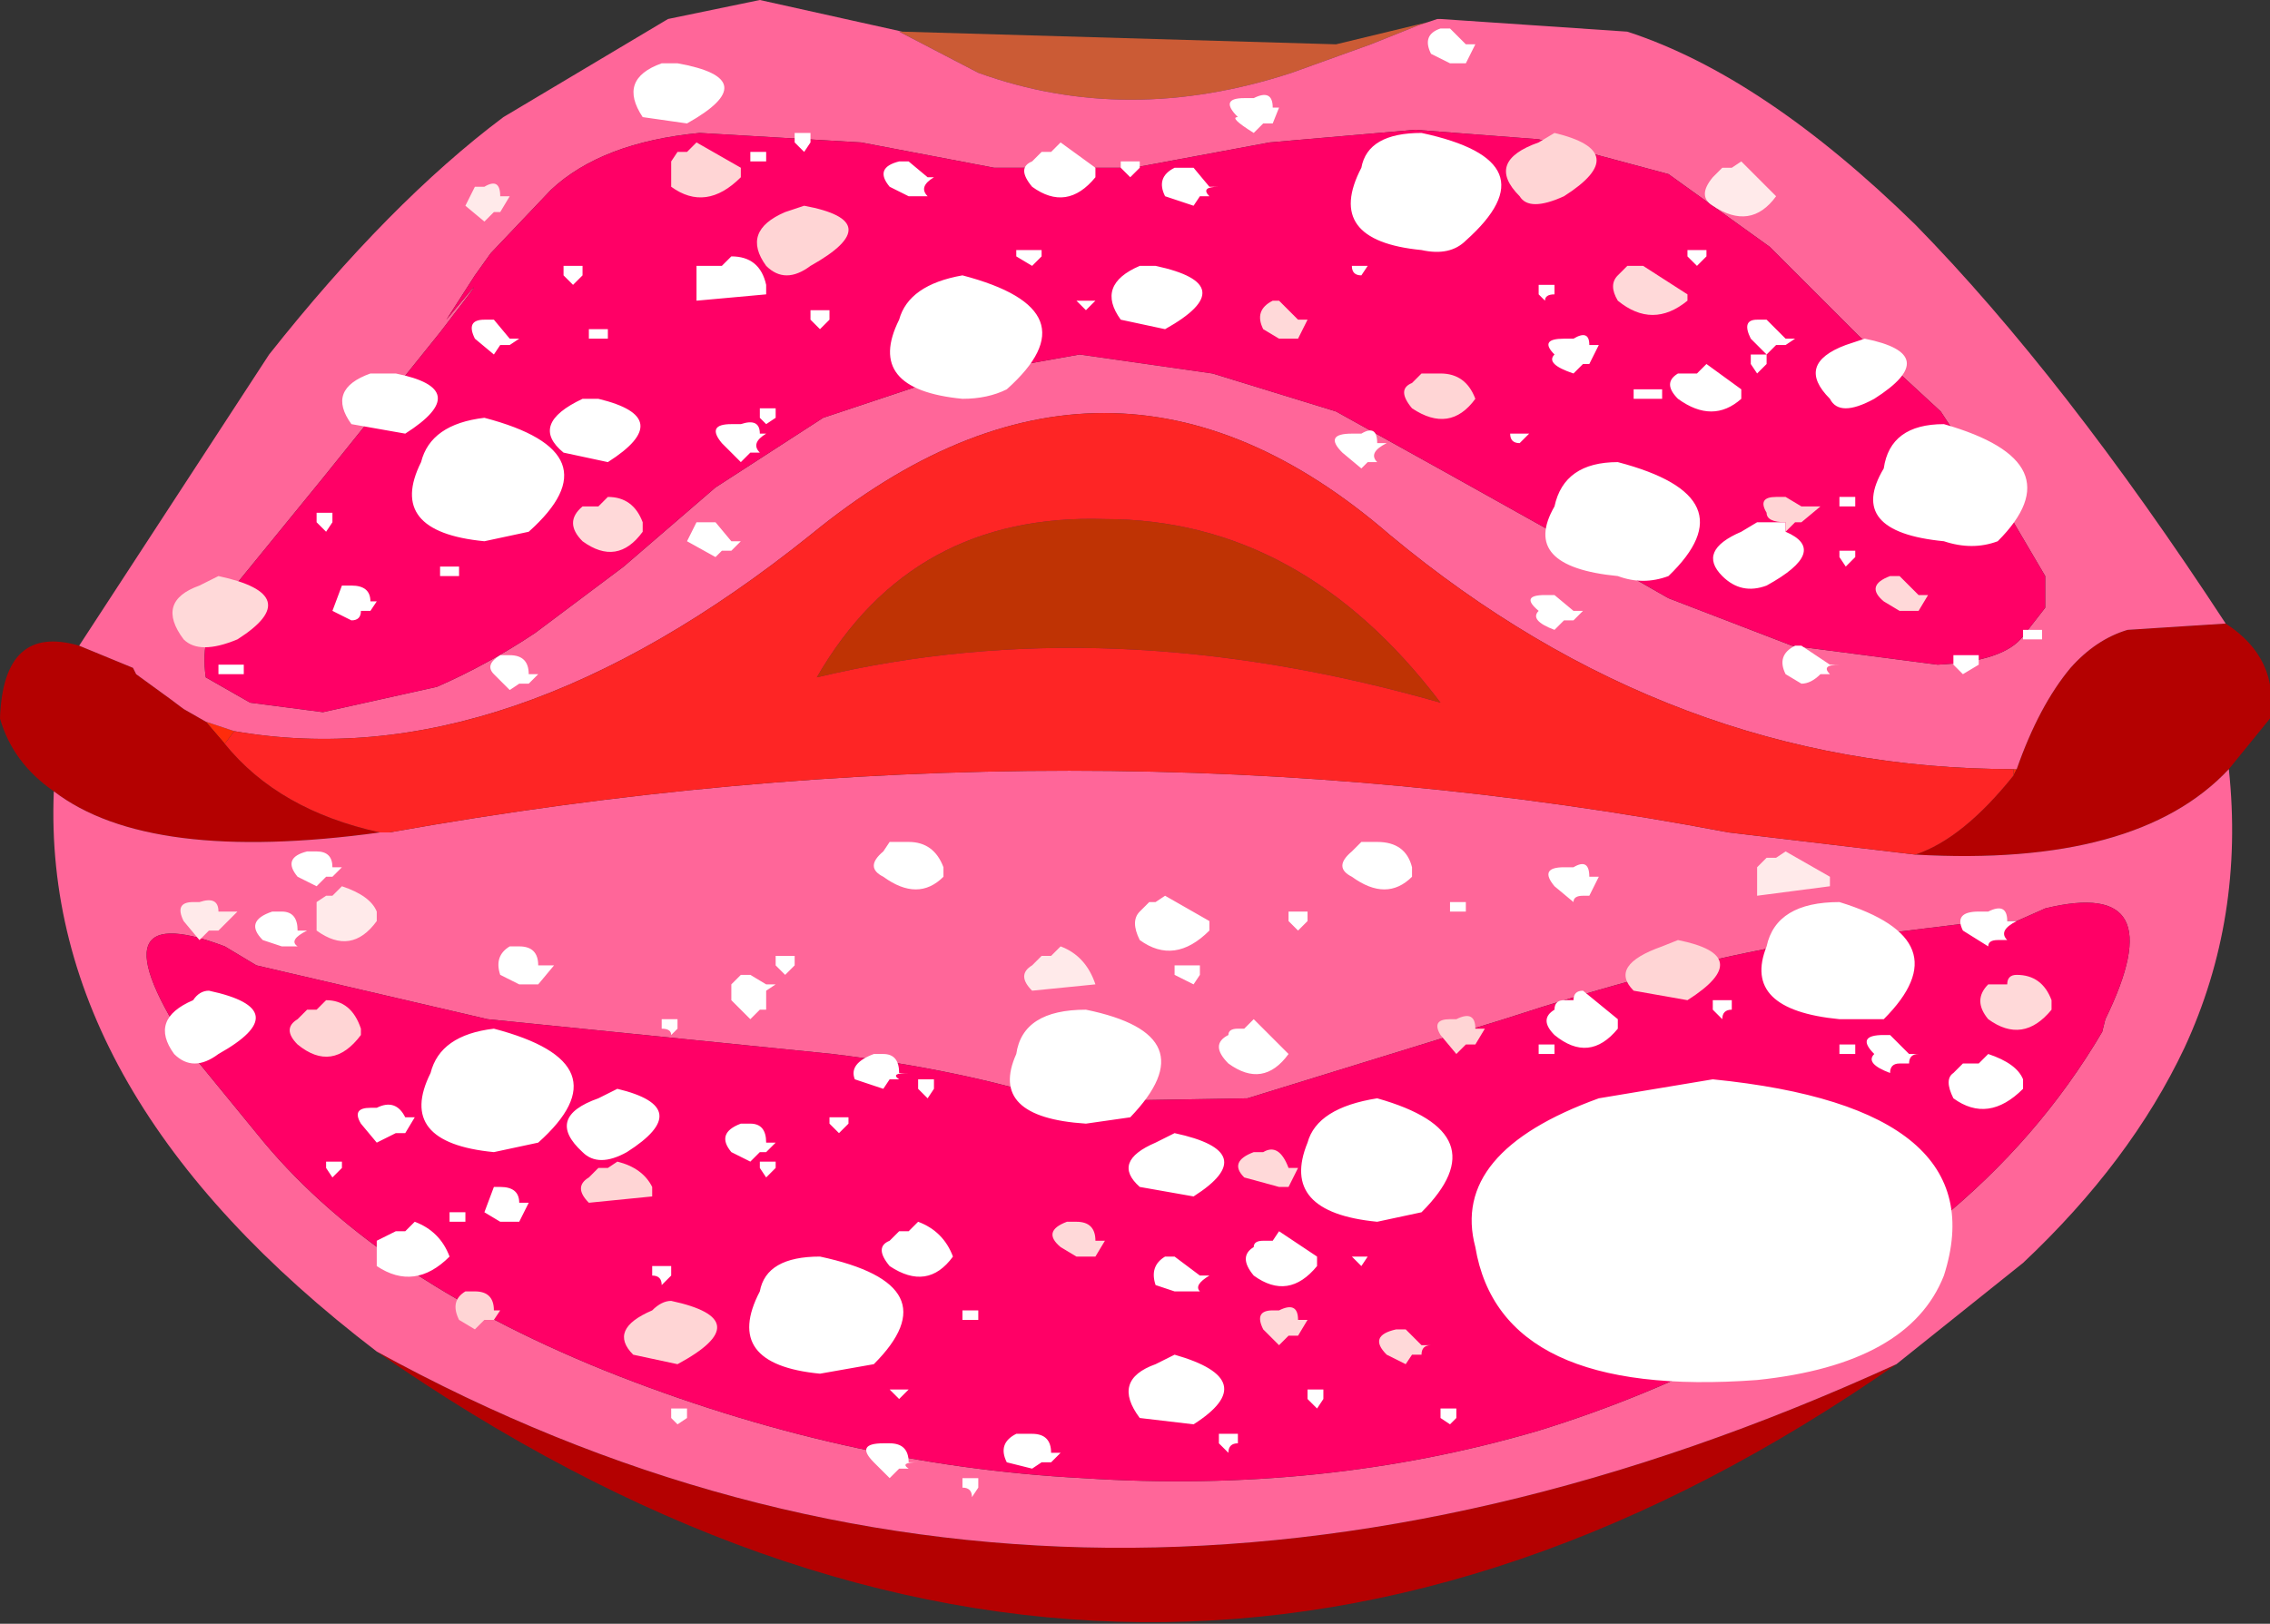 <?xml version="1.0" encoding="UTF-8" standalone="no"?>
<svg xmlns:xlink="http://www.w3.org/1999/xlink" height="25.65px" width="35.85px" xmlns="http://www.w3.org/2000/svg">
  <rect width="100%" height="100%" fill="#333333" stroke="none"/>
  <g transform="matrix(1.0, 0.0, 0.0, 1.0, 17.9, 12.8)">
    <path d="M-3.65 -12.3 L3.2 -12.1 4.65 -12.45 4.8 -12.5 4.5 -12.4 3.75 -12.1 2.5 -11.65 Q-0.1 -10.8 -2.45 -11.65 L-3.7 -12.3 -3.65 -12.3" fill="#cb5b35" fill-rule="evenodd" stroke="none"/>
    <path d="M-14.65 -1.4 L-14.2 -1.25 -14.35 -1.05 -14.65 -1.4 M13.9 -0.65 L13.95 -0.65 13.9 -0.55 13.9 -0.65" fill="#ff2c0b" fill-rule="evenodd" stroke="none"/>
    <path d="M-0.45 -4.6 Q2.65 -4.6 4.85 -1.7 -0.4 -3.2 -5.0 -2.1 -3.5 -4.7 -0.45 -4.6" fill="#bf3304" fill-rule="evenodd" stroke="none"/>
    <path d="M17.25 -2.95 Q18.1 -2.4 17.95 -1.45 L17.3 -0.65 Q15.85 0.9 12.35 0.7 13.1 0.45 13.9 -0.55 L13.95 -0.65 Q14.3 -1.65 14.8 -2.25 15.2 -2.7 15.7 -2.85 L17.25 -2.95 M12.05 8.75 Q0.2 17.0 -11.95 8.55 -0.85 14.65 12.05 8.75 M-17.05 -0.3 Q-17.7 -0.75 -17.9 -1.45 -17.85 -2.95 -16.65 -2.6 L-15.8 -2.25 -15.75 -2.15 -15.2 -1.75 -15.0 -1.6 -14.65 -1.4 -14.35 -1.05 Q-13.5 0.0 -11.9 0.35 -15.55 0.85 -17.05 -0.3" fill="#b40101" fill-rule="evenodd" stroke="none"/>
    <path d="M-9.2 -9.8 L-10.15 -8.8 -10.4 -8.45 -10.85 -7.75 -10.6 -8.05 Q-10.1 -8.65 -10.95 -7.55 L-12.8 -5.25 -14.35 -3.35 Q-14.75 -2.8 -14.65 -2.1 L-13.95 -1.7 -12.8 -1.55 -11.0 -1.95 Q-10.2 -2.3 -9.45 -2.8 L-8.05 -3.85 -6.6 -5.1 -4.9 -6.2 -3.1 -6.8 -0.85 -7.2 1.25 -6.9 3.2 -6.3 5.0 -5.3 6.7 -4.35 8.45 -3.35 10.4 -2.6 12.7 -2.3 Q13.75 -2.35 14.05 -2.75 L14.4 -3.2 14.4 -3.7 13.9 -4.55 12.75 -6.3 11.45 -7.5 10.05 -8.9 8.45 -10.05 6.4 -10.6 4.45 -10.75 2.15 -10.55 0.0 -10.15 -2.2 -10.15 -4.3 -10.55 -6.85 -10.7 Q-8.4 -10.55 -9.2 -9.8 M-16.65 -2.6 L-13.65 -7.2 Q-11.75 -9.6 -9.95 -10.95 L-7.35 -12.5 -5.9 -12.8 -3.65 -12.3 -3.7 -12.3 -2.45 -11.65 Q-0.1 -10.8 2.5 -11.65 L3.75 -12.1 4.5 -12.4 4.8 -12.5 4.65 -12.45 4.8 -12.5 4.85 -12.5 7.8 -12.3 Q9.95 -11.6 12.35 -9.25 14.7 -6.85 17.25 -2.95 L15.7 -2.85 Q15.2 -2.7 14.8 -2.25 14.3 -1.65 13.95 -0.65 L13.9 -0.65 Q8.5 -0.65 4.05 -4.35 -0.4 -8.2 -5.1 -4.35 -9.9 -0.5 -14.2 -1.25 L-14.65 -1.4 -15.0 -1.6 -15.2 -1.75 -15.75 -2.15 -15.8 -2.25 -16.65 -2.6 M17.3 -0.65 Q17.55 1.7 16.6 3.75 15.75 5.55 14.05 7.15 L12.05 8.75 Q-0.85 14.65 -11.95 8.55 -17.25 4.5 -17.05 -0.3 -15.55 0.85 -11.9 0.35 L-11.75 0.35 Q-0.85 -1.6 9.4 0.35 L12.35 0.7 Q15.85 0.9 17.3 -0.65 M-14.35 2.15 Q-16.6 1.3 -14.75 4.0 L-13.85 5.1 Q-12.05 7.35 -8.35 8.85 -4.6 10.35 -0.8 10.55 3.0 10.8 6.4 9.8 9.8 8.75 12.7 6.5 14.3 5.2 15.3 3.5 L15.35 3.3 Q16.45 1.05 14.4 1.55 L13.95 1.75 13.45 1.75 10.2 2.15 Q8.3 2.5 5.85 3.3 L1.8 4.55 -1.15 4.6 Q-2.7 4.1 -4.75 3.85 L-10.2 3.3 -13.85 2.45 -14.35 2.15" fill="#ff6699" fill-rule="evenodd" stroke="none"/>
    <path d="M-9.2 -9.8 Q-8.4 -10.55 -6.85 -10.7 L-4.3 -10.55 -2.2 -10.15 0.0 -10.15 2.15 -10.55 4.45 -10.75 6.4 -10.6 8.45 -10.05 10.05 -8.9 11.45 -7.5 12.75 -6.3 13.9 -4.55 14.4 -3.7 14.4 -3.2 14.05 -2.75 Q13.75 -2.35 12.7 -2.3 L10.4 -2.6 8.45 -3.35 6.7 -4.35 5.0 -5.3 3.2 -6.3 1.25 -6.9 -0.85 -7.2 -3.1 -6.8 -4.9 -6.2 -6.6 -5.1 -8.05 -3.85 -9.45 -2.8 Q-10.2 -2.3 -11.0 -1.95 L-12.8 -1.55 -13.95 -1.7 -14.65 -2.1 Q-14.75 -2.8 -14.35 -3.35 L-12.8 -5.25 -10.95 -7.55 Q-10.1 -8.65 -10.6 -8.05 L-10.85 -7.75 -10.4 -8.45 -10.15 -8.8 -9.2 -9.8 M-14.35 2.15 L-13.85 2.45 -10.2 3.3 -4.75 3.85 Q-2.7 4.1 -1.15 4.6 L1.8 4.55 5.85 3.3 Q8.3 2.5 10.2 2.15 L13.45 1.75 13.95 1.75 14.4 1.55 Q16.45 1.05 15.35 3.3 L15.3 3.5 Q14.3 5.2 12.7 6.5 9.8 8.75 6.4 9.8 3.0 10.8 -0.8 10.55 -4.6 10.35 -8.35 8.85 -12.05 7.35 -13.85 5.1 L-14.75 4.0 Q-16.6 1.3 -14.35 2.15" fill="#ff0066" fill-rule="evenodd" stroke="none"/>
    <path d="M-14.2 -1.25 Q-9.9 -0.5 -5.1 -4.35 -0.4 -8.2 4.05 -4.35 8.5 -0.65 13.9 -0.65 L13.9 -0.55 Q13.1 0.45 12.35 0.7 L9.4 0.35 Q-0.85 -1.6 -11.75 0.35 L-11.9 0.35 Q-13.5 0.0 -14.35 -1.05 L-14.2 -1.25 M-0.45 -4.6 Q-3.5 -4.7 -5.0 -2.1 -0.4 -3.2 4.85 -1.7 2.65 -4.6 -0.45 -4.6" fill="#fe2525" fill-rule="evenodd" stroke="none"/>
    <path d="M-12.65 -4.55 L-12.75 -4.4 -12.9 -4.55 -12.9 -4.7 -12.65 -4.7 -12.65 -4.55 M-12.5 -3.55 L-12.35 -3.55 Q-12.05 -3.55 -12.05 -3.3 L-11.95 -3.3 -12.05 -3.15 -12.2 -3.15 Q-12.2 -3.0 -12.35 -3.0 L-12.65 -3.15 -12.5 -3.55 M-14.45 -2.15 L-14.45 -2.3 -14.05 -2.3 -14.05 -2.15 -14.15 -2.15 -14.45 -2.15 M-12.75 1.05 L-12.9 1.2 -13.2 1.05 Q-13.45 0.75 -13.05 0.65 L-12.9 0.65 Q-12.65 0.65 -12.65 0.9 L-12.5 0.9 -12.65 1.05 -12.75 1.05 M-14.6 2.85 Q-13.2 3.15 -14.45 3.85 -14.85 4.15 -15.15 3.85 -15.55 3.3 -14.85 3.0 -14.75 2.85 -14.6 2.85 M-13.45 1.6 Q-13.2 1.6 -13.2 1.9 L-13.05 1.9 Q-13.35 2.05 -13.2 2.15 L-13.35 2.15 -13.45 2.15 -13.75 2.05 Q-14.05 1.75 -13.6 1.6 L-13.45 1.6 M-12.65 5.8 L-12.75 5.65 -12.75 5.55 -12.5 5.55 -12.5 5.65 -12.65 5.8 M-1.3 -10.4 L-1.15 -10.55 -0.6 -10.15 -0.6 -10.0 Q-1.05 -9.45 -1.6 -9.85 -1.85 -10.15 -1.6 -10.25 L-1.45 -10.4 -1.3 -10.4 M-0.2 -10.15 L-0.2 -10.25 0.1 -10.25 0.1 -10.15 -0.05 -10.0 -0.2 -10.15 M1.75 -11.25 L1.9 -11.25 Q2.2 -11.4 2.2 -11.1 L2.3 -11.1 2.2 -10.85 2.05 -10.85 1.9 -10.7 Q1.5 -10.95 1.65 -10.95 1.35 -11.25 1.75 -11.25 M1.2 -9.7 L1.05 -9.7 0.95 -9.55 0.5 -9.7 Q0.35 -10.0 0.65 -10.15 L0.95 -10.15 1.2 -9.85 1.35 -9.85 Q1.05 -9.85 1.2 -9.7 M-3.85 -9.85 Q-4.1 -10.15 -3.7 -10.25 L-3.55 -10.25 -3.25 -10.0 -3.15 -10.0 Q-3.4 -9.85 -3.25 -9.7 L-3.4 -9.7 -3.55 -9.7 -3.85 -9.85 M-5.2 -10.4 L-5.35 -10.55 -5.35 -10.7 -5.1 -10.7 -5.1 -10.55 -5.2 -10.4 M-1.85 -8.85 L-1.45 -8.85 -1.45 -8.75 -1.6 -8.6 -1.85 -8.75 -1.85 -8.85 M-4.8 -7.75 L-4.95 -7.6 -5.1 -7.75 -5.1 -7.9 -4.8 -7.9 -4.8 -7.75 M-2.7 -6.5 Q-4.25 -6.65 -3.7 -7.75 -3.55 -8.3 -2.7 -8.45 -0.6 -7.9 -2.0 -6.65 -2.3 -6.5 -2.7 -6.5 M0.5 -7.6 L-0.2 -7.75 Q-0.6 -8.3 0.1 -8.6 L0.35 -8.6 Q1.75 -8.3 0.5 -7.6 M-0.9 -8.05 L-0.6 -8.05 -0.75 -7.9 -0.9 -8.05 M-7.2 -11.8 Q-5.8 -11.55 -7.05 -10.85 L-7.75 -10.95 Q-8.15 -11.55 -7.45 -11.8 L-7.2 -11.8 M-5.8 -10.25 L-5.9 -10.25 -6.05 -10.25 -6.05 -10.4 -5.8 -10.4 -5.8 -10.25 M-10.25 -7.75 L-10.1 -7.75 -9.85 -7.45 -9.7 -7.45 -9.85 -7.35 -10.0 -7.35 -10.1 -7.2 -10.4 -7.45 Q-10.55 -7.75 -10.25 -7.75 M-9.0 -8.45 L-9.0 -8.6 -8.7 -8.6 -8.7 -8.45 -8.85 -8.3 -9.0 -8.45 M-11.65 -6.9 Q-10.4 -6.65 -11.5 -5.95 L-12.35 -6.1 Q-12.75 -6.65 -12.05 -6.9 L-11.65 -6.9 M-10.25 -6.2 Q-8.15 -5.65 -9.55 -4.4 L-10.25 -4.25 Q-11.8 -4.4 -11.25 -5.5 -11.1 -6.1 -10.25 -6.2 M-6.9 -8.6 L-6.6 -8.6 -6.5 -8.6 -6.35 -8.75 Q-5.9 -8.75 -5.8 -8.3 L-5.8 -8.15 -6.9 -8.05 -6.9 -8.6 M-8.3 -7.45 L-8.45 -7.45 -8.6 -7.45 -8.6 -7.6 -8.3 -7.6 -8.3 -7.45 M-8.3 -5.5 L-9.0 -5.65 Q-9.55 -6.1 -8.7 -6.5 L-8.45 -6.5 Q-7.2 -6.2 -8.3 -5.5 M-6.35 -6.1 L-6.2 -6.1 Q-5.9 -6.2 -5.9 -5.95 L-5.8 -5.95 Q-6.05 -5.8 -5.9 -5.65 L-6.05 -5.65 -6.2 -5.5 -6.5 -5.8 Q-6.75 -6.1 -6.35 -6.1 M-5.65 -6.2 L-5.8 -6.1 -5.9 -6.2 -5.9 -6.35 -5.65 -6.35 -5.65 -6.2 M-6.2 -4.25 L-6.35 -4.1 -6.5 -4.1 -6.6 -4.0 -7.05 -4.25 -6.9 -4.55 -6.6 -4.55 -6.35 -4.25 -6.2 -4.25 M-10.8 -3.7 L-10.95 -3.7 -10.95 -3.85 -10.65 -3.85 -10.65 -3.7 -10.8 -3.7 M-10.1 -2.15 Q-10.25 -2.3 -10.0 -2.45 L-9.85 -2.45 Q-9.55 -2.45 -9.55 -2.15 L-9.4 -2.15 -9.55 -2.0 -9.7 -2.0 -9.85 -1.9 -10.1 -2.15 M-9.4 2.75 L-9.55 2.75 -9.7 2.75 -10.0 2.6 Q-10.1 2.3 -9.85 2.15 L-9.7 2.15 Q-9.4 2.15 -9.4 2.45 L-9.15 2.45 -9.4 2.75 M-7.2 3.3 L-7.2 3.45 -7.3 3.55 Q-7.3 3.45 -7.45 3.45 L-7.45 3.3 -7.2 3.3 M-6.2 2.6 L-6.05 2.6 -5.8 2.75 -5.65 2.75 -5.8 2.85 -5.8 3.15 -5.9 3.15 -6.05 3.3 -6.35 3.0 -6.35 2.75 -6.2 2.6 M-5.35 2.45 L-5.5 2.6 -5.65 2.45 -5.65 2.3 -5.35 2.3 -5.35 2.45 M-3.7 0.5 L-3.55 0.5 Q-3.15 0.5 -3.0 0.9 L-3.0 1.05 Q-3.4 1.45 -3.95 1.05 -4.25 0.9 -3.95 0.65 L-3.85 0.5 -3.7 0.5 M1.2 1.9 Q0.65 2.45 0.1 2.05 -0.05 1.75 0.1 1.6 L0.25 1.45 0.35 1.45 0.5 1.35 1.2 1.75 1.2 1.9 M0.65 2.6 L0.65 2.45 1.05 2.45 1.05 2.6 0.95 2.75 0.65 2.6 M9.05 -8.75 L8.9 -8.6 8.75 -8.75 8.75 -8.85 9.05 -8.85 9.05 -8.75 M10.45 -7.45 L10.3 -7.35 10.15 -7.35 10.0 -7.2 10.0 -7.05 9.85 -6.9 9.75 -7.05 9.75 -7.2 10.0 -7.2 9.75 -7.45 Q9.6 -7.75 9.85 -7.75 L10.0 -7.75 10.3 -7.45 10.45 -7.45 M9.6 -6.5 Q9.15 -6.1 8.6 -6.5 8.35 -6.75 8.6 -6.9 L8.75 -6.9 8.9 -6.9 9.05 -7.05 9.6 -6.65 9.6 -6.5 M11.25 -7.35 L11.55 -7.45 Q12.8 -7.2 11.7 -6.5 11.15 -6.2 11.0 -6.5 10.45 -7.05 11.25 -7.35 M12.8 -6.1 Q14.9 -5.5 13.65 -4.25 13.25 -4.1 12.8 -4.25 11.25 -4.4 11.85 -5.4 11.95 -6.1 12.8 -6.1 M5.25 -12.1 L5.4 -12.1 5.25 -11.8 5.1 -11.8 5.0 -11.8 4.7 -11.95 Q4.55 -12.25 4.85 -12.35 L5.0 -12.35 5.25 -12.1 M4.55 -10.7 Q6.65 -10.25 5.25 -9.0 5.0 -8.75 4.55 -8.85 3.0 -9.0 3.6 -10.15 3.7 -10.7 4.55 -10.7 M3.7 -8.6 L3.6 -8.45 Q3.45 -8.45 3.45 -8.6 L3.7 -8.6 M3.6 -5.95 Q3.85 -6.1 3.85 -5.8 L4.0 -5.8 Q3.7 -5.65 3.85 -5.5 L3.7 -5.5 3.6 -5.4 3.3 -5.65 Q3.0 -5.95 3.45 -5.95 L3.6 -5.95 M6.4 -8.3 L6.65 -8.3 6.65 -8.15 Q6.5 -8.15 6.5 -8.05 L6.4 -8.15 6.4 -8.3 M6.95 -7.45 Q7.2 -7.6 7.2 -7.35 L7.35 -7.35 7.2 -7.05 7.1 -7.05 6.95 -6.9 Q6.5 -7.05 6.65 -7.2 6.4 -7.45 6.8 -7.45 L6.95 -7.45 M5.95 -5.95 L6.25 -5.95 6.1 -5.8 Q5.95 -5.8 5.95 -5.95 M8.05 -6.5 L7.9 -6.5 7.9 -6.65 8.35 -6.65 8.35 -6.5 8.05 -6.5 M7.65 -3.7 Q6.1 -3.85 6.65 -4.8 6.8 -5.5 7.65 -5.5 9.75 -4.95 8.45 -3.7 8.05 -3.55 7.65 -3.7 M6.95 -3.15 L7.1 -3.15 6.95 -3.0 6.8 -3.0 6.65 -2.85 Q6.25 -3.0 6.4 -3.15 6.1 -3.4 6.5 -3.4 L6.65 -3.4 6.95 -3.15 M4.4 1.05 Q4.0 1.45 3.45 1.05 3.15 0.9 3.45 0.65 L3.6 0.5 3.7 0.5 3.85 0.5 Q4.3 0.5 4.4 0.9 L4.4 1.05 M2.45 1.6 L2.75 1.6 2.75 1.75 2.6 1.9 2.45 1.75 2.45 1.6 M5.25 1.6 L5.1 1.6 5.0 1.6 5.0 1.45 5.25 1.45 5.25 1.6 M7.35 1.05 L7.2 1.35 7.1 1.35 Q6.95 1.35 6.95 1.45 L6.65 1.2 Q6.4 0.9 6.8 0.9 L6.95 0.9 Q7.2 0.75 7.2 1.05 L7.35 1.05 M6.8 3.0 L6.95 3.0 Q6.95 2.85 7.1 2.85 L7.65 3.3 7.65 3.45 Q7.2 4.0 6.65 3.55 6.4 3.3 6.65 3.15 6.65 3.0 6.8 3.0 M12.95 -2.3 L12.95 -2.45 13.35 -2.45 13.35 -2.3 13.1 -2.15 12.95 -2.3 M14.05 -2.7 L14.05 -2.85 14.35 -2.85 14.35 -2.7 14.2 -2.7 14.05 -2.7 M11.4 -4.8 L11.25 -4.8 11.15 -4.8 11.15 -4.95 11.4 -4.95 11.4 -4.8 M11.4 -4.0 L11.25 -3.85 11.15 -4.0 11.15 -4.1 11.4 -4.1 11.4 -4.0 M10.3 -4.4 Q11.0 -4.1 10.0 -3.55 9.6 -3.4 9.3 -3.7 8.9 -4.1 9.6 -4.4 L9.85 -4.55 10.3 -4.55 10.3 -4.4 M10.3 -2.15 Q10.15 -2.45 10.45 -2.6 L10.55 -2.6 11.0 -2.3 11.15 -2.3 Q10.85 -2.3 11.0 -2.15 L10.85 -2.15 Q10.7 -2.0 10.55 -2.0 L10.3 -2.15 M9.45 3.15 Q9.3 3.15 9.3 3.3 L9.15 3.15 9.15 3.0 9.45 3.0 9.45 3.15 M11.15 3.3 Q9.6 3.15 10.0 2.15 10.15 1.45 11.15 1.45 13.1 2.05 11.85 3.3 L11.15 3.3 M13.8 1.75 L13.95 1.75 Q13.65 1.9 13.8 2.05 L13.65 2.05 Q13.5 2.05 13.5 2.15 L13.1 1.9 Q12.95 1.6 13.35 1.6 L13.5 1.6 Q13.8 1.45 13.8 1.75 M12.95 4.55 Q12.8 4.25 12.95 4.15 L13.1 4.0 13.35 4.0 13.5 3.85 Q13.95 4.0 14.05 4.25 L14.05 4.4 Q13.5 4.95 12.95 4.55 M11.95 3.55 L12.25 3.85 12.4 3.85 Q12.25 3.85 12.25 4.0 L12.1 4.0 Q11.95 4.0 11.95 4.15 11.55 4.0 11.7 3.85 11.4 3.55 11.85 3.55 L11.95 3.55 M11.4 3.85 L11.25 3.85 11.15 3.85 11.15 3.7 11.4 3.7 11.4 3.85 M12.8 7.35 Q12.25 8.75 9.85 9.0 5.8 9.3 5.4 6.9 5.0 5.4 7.35 4.55 L9.15 4.25 Q13.65 4.7 12.8 7.35 M6.65 3.85 L6.5 3.85 6.4 3.85 6.4 3.7 6.65 3.7 6.65 3.85 M2.45 3.85 Q2.05 4.4 1.5 4.0 1.2 3.7 1.5 3.55 1.5 3.45 1.65 3.45 L1.75 3.45 1.9 3.3 2.45 3.85 M2.3 6.65 L2.9 7.05 2.9 7.2 Q2.45 7.75 1.9 7.35 1.65 7.05 1.9 6.9 1.9 6.8 2.05 6.8 L2.2 6.8 2.3 6.65 M3.45 7.05 L3.7 7.05 3.6 7.2 3.45 7.05 M3.85 6.5 Q2.3 6.35 2.75 5.25 2.9 4.7 3.85 4.55 5.8 5.1 4.55 6.35 L3.85 6.5 M4.85 9.6 L4.85 9.45 5.1 9.45 5.1 9.6 5.0 9.7 4.85 9.6 M2.75 9.15 L3.0 9.15 3.0 9.3 2.9 9.45 2.75 9.3 2.75 9.15 M0.65 5.1 Q2.05 5.4 0.95 6.1 L0.1 5.95 Q-0.35 5.55 0.35 5.25 L0.65 5.1 M-0.75 4.95 Q-2.3 4.85 -1.85 3.85 -1.75 3.15 -0.75 3.15 1.2 3.55 -0.05 4.85 L-0.75 4.95 M0.35 7.5 Q0.25 7.2 0.5 7.05 L0.65 7.05 1.05 7.35 1.2 7.35 Q0.95 7.5 1.05 7.6 L0.95 7.6 0.65 7.6 0.35 7.5 M-3.4 4.25 L-3.15 4.25 -3.15 4.4 -3.25 4.55 -3.4 4.4 -3.4 4.25 M-3.7 4.15 L-3.55 4.15 Q-3.85 4.15 -3.7 4.25 L-3.85 4.25 -3.95 4.4 -4.4 4.25 Q-4.5 4.0 -4.1 3.85 L-3.95 3.85 Q-3.7 3.85 -3.7 4.15 M-4.65 5.1 L-4.8 4.95 -4.8 4.85 -4.5 4.85 -4.5 4.95 -4.65 5.1 M-3.7 6.65 L-3.55 6.65 -3.4 6.5 Q-3.0 6.65 -2.85 7.05 -3.25 7.6 -3.85 7.2 -4.1 6.9 -3.85 6.8 L-3.7 6.65 M-2.7 7.9 L-2.45 7.9 -2.45 8.05 -2.55 8.05 -2.7 8.05 -2.7 7.9 M-4.95 8.9 Q-6.5 8.75 -5.9 7.6 -5.8 7.05 -4.95 7.05 -2.85 7.5 -4.1 8.75 L-4.95 8.9 M-3.85 9.15 L-3.55 9.15 -3.7 9.3 -3.85 9.15 M-3.85 10.0 Q-3.55 10.0 -3.55 10.3 L-3.4 10.3 Q-3.7 10.3 -3.55 10.4 L-3.7 10.4 -3.85 10.55 -4.1 10.3 Q-4.4 10.0 -3.95 10.0 L-3.85 10.0 M-1.85 9.85 L-1.6 9.85 Q-1.3 9.85 -1.3 10.15 L-1.15 10.15 -1.3 10.3 -1.45 10.3 -1.6 10.4 -2.0 10.3 Q-2.15 10.0 -1.85 9.85 M-2.55 10.85 Q-2.55 10.7 -2.7 10.7 L-2.7 10.55 -2.45 10.55 -2.45 10.7 -2.55 10.85 M0.1 9.6 Q-0.35 9.0 0.35 8.75 L0.65 8.6 Q2.05 9.0 0.95 9.7 L0.1 9.6 M1.5 10.15 L1.35 10.0 1.35 9.85 1.65 9.85 1.65 10.0 Q1.5 10.0 1.5 10.15 M-6.05 4.95 Q-5.8 4.95 -5.8 5.25 L-5.65 5.25 -5.8 5.4 -5.9 5.4 -6.05 5.55 -6.35 5.4 Q-6.6 5.1 -6.2 4.95 L-6.05 4.95 M-8.15 4.4 Q-6.9 4.7 -8.0 5.4 -8.45 5.65 -8.7 5.4 -9.3 4.85 -8.45 4.55 L-8.15 4.4 M-7.3 7.35 L-7.45 7.5 Q-7.45 7.35 -7.6 7.35 L-7.6 7.2 -7.3 7.2 -7.3 7.35 M-5.9 5.65 L-5.9 5.55 -5.65 5.55 -5.65 5.65 -5.8 5.8 -5.9 5.65 M-10.1 5.4 Q-11.65 5.25 -11.1 4.15 -10.95 3.55 -10.1 3.45 -8.0 4.0 -9.4 5.25 L-10.1 5.4 M-11.95 4.7 Q-11.65 4.55 -11.5 4.85 L-11.35 4.85 -11.5 5.1 -11.65 5.1 -11.95 5.25 -12.2 4.95 Q-12.35 4.7 -12.05 4.7 L-11.95 4.7 M-10.8 6.5 L-10.8 6.35 -10.55 6.35 -10.55 6.5 -10.65 6.5 -10.8 6.5 M-11.95 6.8 L-11.65 6.65 -11.5 6.65 -11.35 6.5 Q-10.95 6.65 -10.8 7.05 -11.35 7.6 -11.95 7.2 L-11.95 6.8 M-9.7 6.5 L-9.85 6.5 -10.0 6.5 -10.25 6.35 -10.1 5.95 -10.0 5.95 Q-9.7 5.95 -9.7 6.2 L-9.55 6.2 -9.7 6.5 M-7.05 9.6 L-7.2 9.7 -7.3 9.6 -7.3 9.45 -7.05 9.45 -7.05 9.6" fill="#ffffff" fill-rule="evenodd" stroke="none"/>
    <path d="M-14.45 -3.7 Q-13.05 -3.4 -14.15 -2.7 -14.75 -2.45 -15.0 -2.7 -15.45 -3.3 -14.75 -3.55 L-14.45 -3.7 M-8.3 -4.95 Q-7.9 -4.95 -7.75 -4.55 L-7.75 -4.4 Q-8.15 -3.85 -8.7 -4.25 -9.0 -4.55 -8.7 -4.8 L-8.6 -4.8 -8.45 -4.8 -8.3 -4.95 M2.05 -7.6 Q1.9 -7.9 2.2 -8.05 L2.3 -8.05 2.6 -7.75 2.75 -7.75 2.6 -7.45 2.45 -7.45 2.3 -7.45 2.05 -7.6 M7.9 -8.6 L8.05 -8.6 8.75 -8.15 8.75 -8.05 Q8.2 -7.6 7.65 -8.05 7.5 -8.3 7.65 -8.45 L7.8 -8.6 7.9 -8.6 M12.25 -3.15 L12.1 -3.15 11.85 -3.3 Q11.55 -3.55 11.95 -3.7 L12.1 -3.7 12.4 -3.4 12.55 -3.4 12.4 -3.15 12.25 -3.15 M13.95 2.6 Q14.35 2.6 14.5 3.0 L14.5 3.15 Q14.05 3.7 13.5 3.3 13.25 3.0 13.5 2.75 L13.65 2.75 13.8 2.75 Q13.8 2.6 13.95 2.6 M2.05 5.4 Q2.3 5.25 2.45 5.65 L2.6 5.65 2.45 5.95 2.3 5.95 1.75 5.8 Q1.5 5.55 1.9 5.4 L2.05 5.4 M4.7 8.45 Q4.55 8.45 4.55 8.6 L4.4 8.6 4.3 8.75 4.0 8.6 Q3.7 8.3 4.15 8.2 L4.3 8.2 4.55 8.45 4.7 8.45 M2.6 8.05 L2.75 8.05 2.6 8.3 2.45 8.3 2.3 8.45 2.05 8.2 Q1.9 7.9 2.2 7.9 L2.3 7.9 Q2.6 7.75 2.6 8.05 M-0.6 6.8 L-0.45 6.8 -0.6 7.05 -0.75 7.05 -0.9 7.05 -1.15 6.9 Q-1.45 6.65 -1.05 6.5 L-0.9 6.5 Q-0.6 6.5 -0.6 6.8" fill="#ffd9d9" fill-rule="evenodd" stroke="none"/>
    <path d="M-14.75 1.45 Q-14.45 1.35 -14.45 1.6 L-14.15 1.6 -14.45 1.9 -14.6 1.9 -14.75 2.05 -15.0 1.75 Q-15.15 1.45 -14.85 1.45 L-14.75 1.45 M-12.65 1.35 L-12.5 1.2 Q-12.05 1.35 -11.95 1.6 L-11.95 1.75 Q-12.35 2.3 -12.9 1.9 L-12.9 1.45 -12.75 1.35 -12.65 1.35 M-10.25 -9.85 Q-10.0 -10.0 -10.0 -9.7 L-9.85 -9.7 -10.0 -9.45 -10.1 -9.45 -10.25 -9.3 -10.55 -9.55 -10.4 -9.85 -10.25 -9.85 M-0.6 2.75 L-1.6 2.85 Q-1.85 2.6 -1.6 2.45 L-1.45 2.3 -1.3 2.3 -1.15 2.15 Q-0.75 2.3 -0.6 2.75 M10.15 -9.7 Q9.75 -9.15 9.15 -9.55 8.9 -9.7 9.15 -10.0 L9.3 -10.15 9.45 -10.15 9.6 -10.25 10.15 -9.7 M11.0 1.2 L9.85 1.35 9.85 0.9 10.0 0.75 10.15 0.75 10.3 0.65 11.0 1.05 11.0 1.2" fill="#ffeaea" fill-rule="evenodd" stroke="none"/>
    <path d="M-12.75 3.0 Q-12.35 3.0 -12.2 3.45 L-12.2 3.55 Q-12.65 4.15 -13.2 3.7 -13.45 3.45 -13.2 3.3 L-13.05 3.15 -12.9 3.15 -12.75 3.0 M-5.1 -8.6 Q-5.5 -8.3 -5.8 -8.6 -6.2 -9.15 -5.5 -9.45 L-5.2 -9.55 Q-3.85 -9.3 -5.1 -8.6 M-7.3 -10.25 L-7.2 -10.4 -7.05 -10.4 -6.9 -10.55 -6.2 -10.15 -6.2 -10.0 Q-6.75 -9.45 -7.3 -9.85 L-7.3 -10.25 M6.8 -9.7 Q6.25 -9.45 6.1 -9.7 5.55 -10.25 6.4 -10.55 L6.65 -10.7 Q7.9 -10.4 6.8 -9.7 M4.85 -6.9 Q5.25 -6.9 5.4 -6.5 5.0 -5.95 4.4 -6.35 4.15 -6.65 4.4 -6.75 L4.55 -6.9 4.7 -6.9 4.85 -6.9 M5.1 3.3 Q5.4 3.15 5.4 3.45 L5.55 3.45 5.4 3.7 5.25 3.7 5.1 3.85 4.85 3.55 Q4.7 3.3 5.0 3.3 L5.1 3.3 M8.35 2.15 L8.6 2.05 Q9.85 2.3 8.75 3.0 L7.9 2.85 Q7.5 2.45 8.35 2.15 M10.3 -4.55 Q10.0 -4.55 10.0 -4.7 9.85 -4.95 10.15 -4.95 L10.3 -4.95 10.55 -4.8 10.85 -4.8 10.55 -4.55 10.45 -4.55 10.3 -4.4 10.3 -4.55 M-7.6 6.1 L-8.6 6.2 Q-8.85 5.95 -8.6 5.8 L-8.45 5.65 -8.3 5.65 -8.15 5.55 Q-7.75 5.65 -7.6 5.95 L-7.6 6.1 M-10.4 7.6 Q-10.1 7.6 -10.1 7.9 L-10.0 7.9 -10.1 8.05 -10.25 8.05 -10.4 8.2 -10.65 8.05 Q-10.8 7.75 -10.55 7.6 L-10.4 7.6 M-7.9 8.6 Q-8.3 8.2 -7.6 7.9 -7.45 7.75 -7.3 7.75 -5.9 8.05 -7.2 8.75 L-7.9 8.6" fill="#ffd5d5" fill-rule="evenodd" stroke="none"/>
  </g>
</svg>
